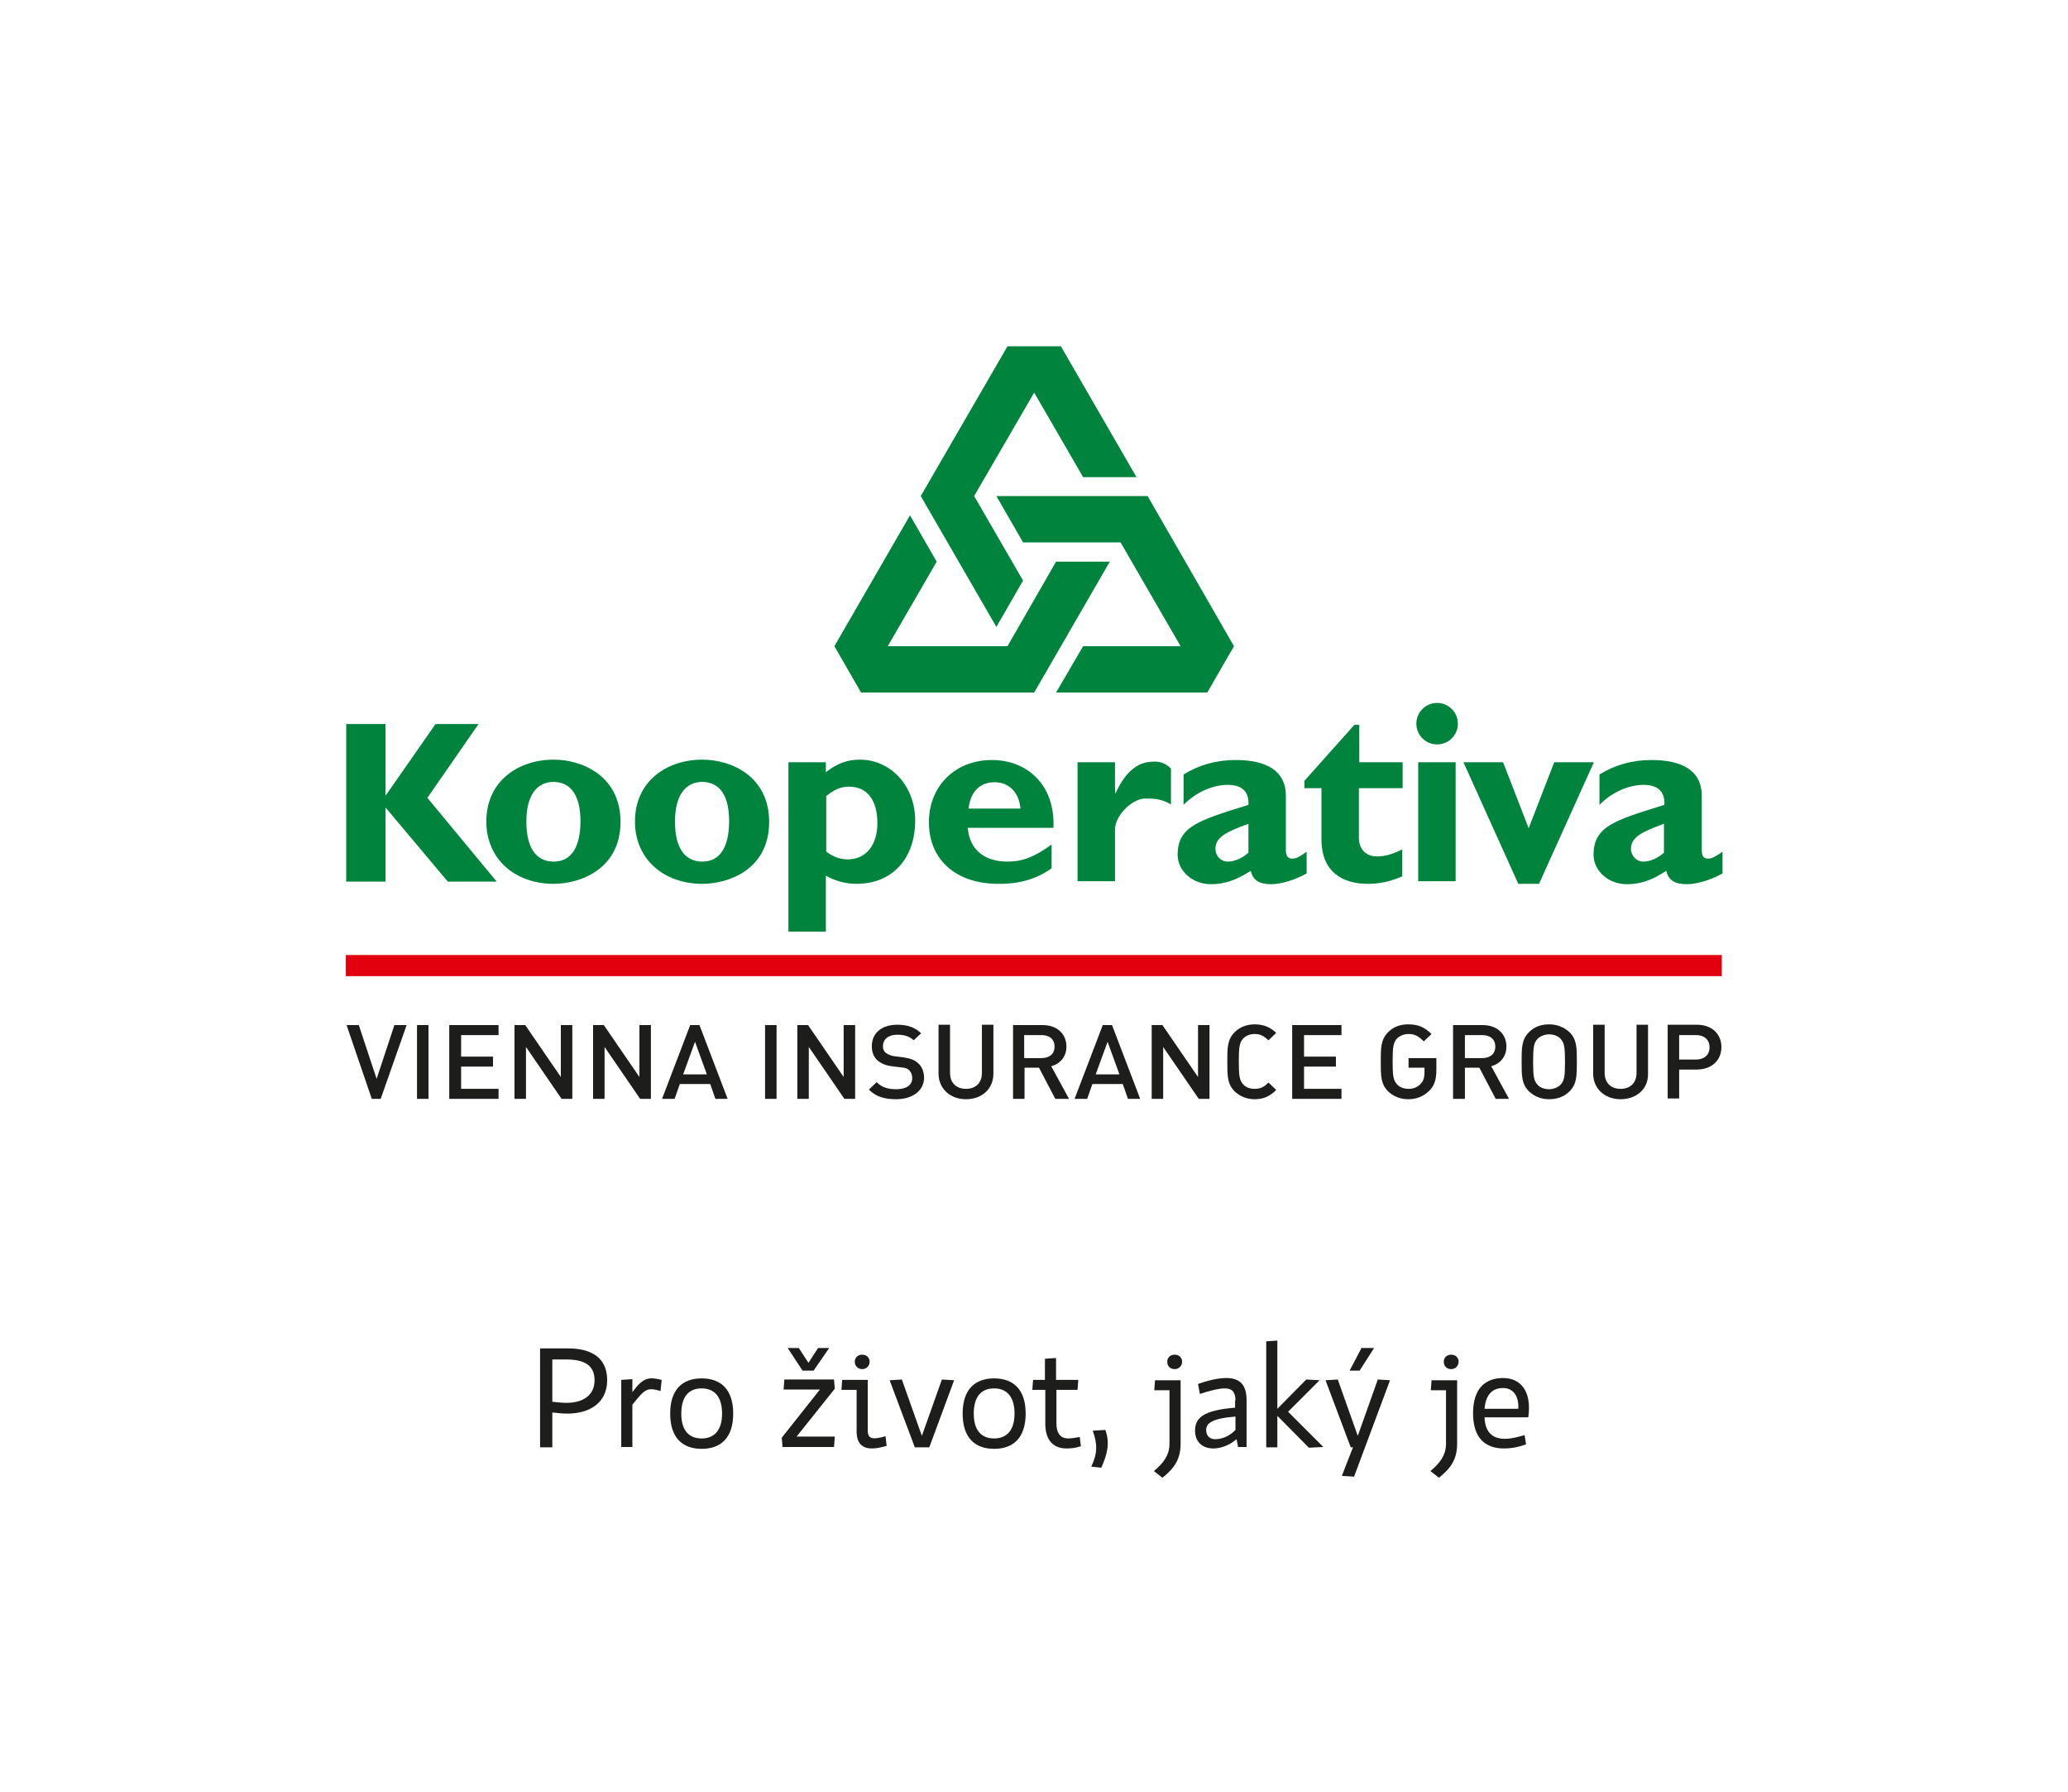 <?xml version="1.0" encoding="utf-8"?>
<!-- Generator: Adobe Illustrator 25.4.1, SVG Export Plug-In . SVG Version: 6.00 Build 0)  -->
<svg version="1.1" id="Layer_3" xmlns="http://www.w3.org/2000/svg" xmlns:xlink="http://www.w3.org/1999/xlink" x="0px" y="0px"
	 viewBox="0 0 557.9 483.3" style="enable-background:new 0 0 557.9 483.3;" xml:space="preserve">
<style type="text/css">
	.st0{fill:#00843D;}
	.st1{fill:#1D1D1B;}
	.st2{fill:#E2000F;}
</style>
<g>
	<polyline class="st0" points="115.3,215.2 134,237.8 120.8,237.8 104,217.8 104,237.8 93.4,237.8 93.4,195.3 104,195.3 104,214.5 
		104.1,214.5 117.5,195.3 129.1,195.3 115.3,215.2 	"/>
	<path class="st0" d="M167.4,221.7c0-12.3-10.2-16.8-18-16.8c-9.5,0-18.2,5.7-18.2,16.7c0,10.1,7.7,16.8,18.2,16.8
		C156.4,238.4,167.4,234.5,167.4,221.7 M156.6,221.5c0,7-2.5,10.9-7.2,10.9c-3.8,0-7.4-2.4-7.4-10.8c0-7.3,3-10.7,7.4-10.7
		C154.4,211,156.6,215.2,156.6,221.5z"/>
	<path class="st0" d="M207.5,221.7c0-12.3-10.2-16.8-18-16.8c-9.5,0-18.2,5.7-18.2,16.7c0,10.1,7.7,16.8,18.2,16.8
		C196.6,238.4,207.5,234.5,207.5,221.7 M196.7,221.5c0,7-2.5,10.9-7.2,10.9c-3.8,0-7.4-2.4-7.4-10.8c0-7.3,3-10.7,7.4-10.7
		C194.6,211,196.7,215.2,196.7,221.5z"/>
	<path class="st0" d="M222.8,205.6h-10.1v45.7h10.1v-15.1c2.4,1.4,5.4,2.2,8.3,2.2c9.5,0,15.8-6.7,15.8-17.1
		c0-9.3-6.6-16.4-14.9-16.4c-3.5,0-6.3,1.1-9.2,3.4V205.6 M222.8,214.8c2.5-2,4.1-2.6,6.3-2.6c4.8,0,7.6,3.6,7.6,9.8
		c0,6-3.1,9.8-8,9.8c-2,0-3.8-0.6-5.8-2.1V214.8z"/>
	<path class="st0" d="M283.7,227.8c-4.7,3.4-7.9,4.6-11.9,4.6c-6.4,0-10.3-3.4-10.7-9.1h23.1c0.5-11.7-7.2-18.3-16.6-18.3
		c-9.9,0-17,7-17,16.8c0,10.1,7.3,16.6,18.7,16.6c2.5,0,8.6,0,14.4-4.2V227.8 M261.3,218.1c0.5-4.5,3-7.1,7-7.1c3.9,0,6.6,2.7,7,7.1
		H261.3z"/>
	<path class="st0" d="M300.8,212.6l0.1,1.5c3-6.7,6.6-8.4,9.4-8.6c1.1-0.1,3.4-0.4,5.6,1.8v9.7c-2.6-1.7-5.4-1.6-7-1.6
		c-3.4,0-8.1,4.5-8.1,8.4v13.9h-10.1v-32.1h10.1V212.6"/>
	<path class="st0" d="M352.4,229.8c-2.3,1.7-3.1,1.8-3.8,1.8c-1,0-1.7-0.6-1.7-2.2v-14.7c0-7-5.5-9.7-13.6-9.7
		c-5.1,0-9.8,1.3-14,3.9v8.2c3.2-3.3,7.8-5.4,11.9-5.4c4.4,0,5.8,2.4,5.6,5.4c-13.5,4.2-19.1,5.8-19.1,13.5c0,4.1,3.8,7.9,9,7.9
		c3.5,0,6.7-1,10.7-3.6c0.7,2.6,2.3,3.6,5.6,3.6c2.7,0,6.7-1.3,9.5-2.9V229.8 M336.8,230c-1.7,1.5-3.7,2.4-5.6,2.4
		c-1.9,0-3.3-1.6-3.3-3.4c0-3.2,2.9-4.6,8.9-6.8V230z"/>
	<path class="st0" d="M378.3,212.6h-11.7v13.3c0,3.1,1.8,5.1,4.9,5.1c2.1,0,4-0.5,6.8-1.9v7.3c-3.6,1.5-6.2,2-9.3,2
		c-6.7,0-12.5-3.1-12.5-12v-13.8h-4.6v-2l13.5-15.1h1.3v10.1h11.7V212.6"/>
	<path class="st0" d="M393.3,195.2c0,3.1-2.5,5.6-5.6,5.6c-3.1,0-5.6-2.5-5.6-5.6c0-3.1,2.5-5.6,5.6-5.6
		C390.8,189.6,393.3,192.1,393.3,195.2 M382.6,205.6h10.1v32.1h-10.1V205.6z"/>
	<polyline class="st0" points="394.8,205.6 405.5,205.6 412.4,223.4 419.3,205.6 430,205.6 415.2,238.4 409.6,238.4 394.8,205.6 	
		"/>
	<path class="st0" d="M464.6,229.8c-2.4,1.7-3.2,1.8-3.8,1.8c-1.1,0-1.7-0.6-1.7-2.2v-14.7c0-7-5.5-9.7-13.6-9.7
		c-5.1,0-9.8,1.3-14,3.9v8.2c3.2-3.3,7.8-5.4,11.9-5.4c4.4,0,5.8,2.4,5.6,5.4c-13.5,4.2-19.1,5.8-19.1,13.5c0,4.1,3.8,7.9,9,7.9
		c3.5,0,6.7-1,10.6-3.6c0.7,2.6,2.3,3.6,5.7,3.6c2.7,0,6.7-1.3,9.5-2.9V229.8 M448.9,230c-1.7,1.5-3.7,2.4-5.6,2.4
		c-1.8,0-3.3-1.6-3.3-3.4c0-3.2,2.9-4.6,8.9-6.8V230z"/>
	<polyline class="st0" points="245.5,139 252.7,151.5 239.5,174.3 271.8,174.3 284.9,151.5 299.4,151.5 279,186.8 232.3,186.8 
		225.1,174.3 245.5,139 	"/>
	<polyline class="st0" points="284.9,186.8 292.2,174.3 318.5,174.3 302.3,146.3 276,146.3 268.8,133.8 309.6,133.8 332.9,174.3 
		325.7,186.8 284.9,186.8 	"/>
	<polyline class="st0" points="306.6,128.7 292.2,128.7 279,105.9 262.8,133.8 276,156.6 268.8,169.1 248.4,133.8 271.8,93.4 
		286.2,93.4 306.6,128.7 	"/>
</g>
<g>
	<path class="st1" d="M149,390.4h-3.3v-26.7h7.4c6.6,0,10.7,2.6,10.7,8.6c0,6-4.6,9-10.8,9c-1.4,0-2.8-0.2-4-0.3V390.4z M149,378.1
		c1,0.1,2.5,0.3,3.8,0.3c4.3,0,7.6-1.9,7.6-6.1c0-4-2.7-5.6-7.6-5.6H149V378.1z"/>
	<path class="st1" d="M178.2,375.2c-3.6-1-4.1-0.7-7.6,3.7v11.4h-3v-18.1l3-0.2v3.5c3-4.1,4.5-4.1,7.9-3.3L178.2,375.2z"/>
	<path class="st1" d="M189.3,371.8c5.2,0,8.5,3,8.5,9.5s-3.3,9.5-8.5,9.5c-5.2,0-8.5-3-8.5-9.5S184.1,371.8,189.3,371.8z M189.3,388
		c3.2,0,5.5-2,5.5-6.7c0-4.7-2.2-6.8-5.5-6.8c-3.3,0-5.5,2-5.5,6.8C183.8,386,186,388,189.3,388z"/>
	<path class="st1" d="M225.2,387.6l-0.2,2.7h-13.9l-0.2-2.5l10.3-13h-9.8l0.2-2.7H225l0.2,2.5l-10.3,12.9H225.2z M212.5,363.6h3
		l2.6,4l2.6-4h3l-4.2,6.1h-3L212.5,363.6z"/>
	<path class="st1" d="M234.1,372.2v13.6c0,2.4,1.3,2.6,4.8,1.6l0.3,2.6c-1.4,0.4-2.7,0.7-4,0.7c-2.4,0-4.1-1.2-4.1-4.6v-11.2H227
		l0.2-2.7H234.1z M234.6,367.3c0,1.1-0.8,2-2,2c-1.1,0-2-0.8-2-2c0-1.1,0.8-1.9,2-1.9C233.8,365.4,234.6,366.2,234.6,367.3z"/>
	<path class="st1" d="M243.3,372.1l5.4,15.2l5.4-15.2l3.3,0.2l-6.7,18.1h-3.9l-6.8-18.1L243.3,372.1z"/>
	<path class="st1" d="M268.2,371.8c5.2,0,8.5,3,8.5,9.5s-3.3,9.5-8.5,9.5c-5.2,0-8.5-3-8.5-9.5S263,371.8,268.2,371.8z M268.2,388
		c3.2,0,5.5-2,5.5-6.7c0-4.7-2.2-6.8-5.5-6.8c-3.3,0-5.5,2-5.5,6.8C262.7,386,264.9,388,268.2,388z"/>
	<path class="st1" d="M281.9,374.9h-3.4l0.2-2.7h3.2v-5.7l3-0.2v5.9h6l-0.2,2.7H285v9c0,2.3,0.8,4.1,3.2,4.1c0.7,0,2.1-0.2,3.1-0.4
		l0.3,2.5c-1.5,0.5-2.8,0.6-3.9,0.6c-4.3,0-5.7-3.2-5.7-6.6V374.9z"/>
	<path class="st1" d="M298.2,385.7c1.3,3.6,0.5,6.6-1.1,10.2l-2.7-0.3c1.7-3.6,1.7-6,0.4-9.7L298.2,385.7z"/>
	<path class="st1" d="M318.5,372.2v17.2c0,4-1.5,6.5-4.9,9.2l-2.3-1.8c2.6-2.2,4.2-4.3,4.2-7.4v-14.4h-4.1l0.2-2.7H318.5z
		 M318.9,367.3c0,1.1-0.8,2-2,2s-2-0.8-2-2c0-1.1,0.8-1.9,2-1.9S318.9,366.2,318.9,367.3z"/>
	<path class="st1" d="M333.3,377.8c0-2.5-1.1-3.3-2.8-3.3c-1.7,0-4.1,0.6-6.8,1.5l-0.5-2.7c2.5-0.9,5.4-1.6,7.6-1.6
		c3.4,0,5.5,1.5,5.5,6v12.6H334l-0.4-2.1c-2,1.7-4.3,2.5-6.3,2.5c-2.6,0-4.9-1.5-4.9-4.8c0-3.4,2.1-5.5,10.8-6.2V377.8z
		 M333.3,385.7v-3.6c-6.5,0.5-7.9,1.9-7.9,3.6c0,1.9,1.3,2.5,2.4,2.5C329.9,388.2,331.9,387.2,333.3,385.7z"/>
	<path class="st1" d="M344.6,381.9v8.5h-3v-28.6l3-0.2V380l7.8-7.9l3.6,0.2l-8.5,8.5l9.5,9.5l-3.9,0.2L344.6,381.9z"/>
	<path class="st1" d="M366.3,387.3l5.4-15.2l3.3,0.2l-9.7,26l-3.3-0.2l3-7.7h-0.6l-6.8-18.1l3.3-0.2L366.3,387.3z M370.7,363.6
		l-3.9,6.1h-2.7l3.2-6.1H370.7z"/>
	<path class="st1" d="M393.1,372.2v17.2c0,4-1.5,6.5-4.9,9.2l-2.3-1.8c2.6-2.2,4.2-4.3,4.2-7.4v-14.4h-4.1l0.2-2.7H393.1z
		 M393.5,367.3c0,1.1-0.8,2-2,2s-2-0.8-2-2c0-1.1,0.8-1.9,2-1.9S393.5,366.2,393.5,367.3z"/>
	<path class="st1" d="M400.5,382.4c0.2,4.3,2.5,5.7,5.5,5.7c1.7,0,3.5-0.5,5.3-1l0.4,2.5c-1.9,0.7-3.9,1.1-6,1.1
		c-4.7,0-8.3-2.5-8.3-9.5c0-6.8,3.4-9.5,8.1-9.5c4.7,0,7.8,3.5,6.8,10.6H400.5z M400.5,380h9.1c0.2-3.6-1.5-5.6-4.1-5.6
		C402.6,374.4,400.8,376.2,400.5,380z"/>
</g>
<g>
	<rect id="Linie_1_" x="93.3" y="257.6" class="st2" width="371.2" height="5.7"/>
	<path id="Subline_x5F_englisch" class="st1" d="M102.7,296.4h-2.4l-6.8-19.9h3.3l4.8,14.5l4.8-14.5h3.3L102.7,296.4z M112.5,296.4
		v-19.9h3.1v19.9H112.5z M121.2,296.4v-19.9h13.3v2.7h-10.1v5.8h8.6v2.7h-8.6v6h10.1v2.7H121.2z M151.5,296.4l-9.6-14v14h-3.1v-19.9
		h2.9l9.6,14v-14h3.1v19.9H151.5z M172.7,296.4l-9.6-14v14h-3.1v-19.9h2.9l9.6,14v-14h3.1v19.9H172.7z M193,296.4l-1.4-4h-8.2
		l-1.4,4h-3.4l7.6-19.9h2.5l7.6,19.9H193z M187.5,281l-3.2,8.8h6.4L187.5,281z M206.4,296.4v-19.9h3.1v19.9H206.4z M227.8,296.4
		l-9.6-14v14h-3.1v-19.9h2.9l9.6,14v-14h3.1v19.9H227.8z M241.7,296.5c-3.1,0-5.4-0.7-7.3-2.6l2.1-2c1.5,1.5,3.2,1.9,5.3,1.9
		c2.7,0,4.3-1.1,4.3-3c0-0.9-0.3-1.6-0.8-2.1c-0.5-0.5-1-0.7-2.3-0.8l-2.4-0.3c-1.7-0.2-3-0.8-3.9-1.6c-1-0.9-1.5-2.2-1.5-3.8
		c0-3.5,2.6-5.8,6.9-5.8c2.7,0,4.7,0.7,6.4,2.3l-2,1.9c-1.3-1.2-2.8-1.5-4.5-1.5c-2.4,0-3.8,1.3-3.8,3.1c0,0.7,0.2,1.4,0.8,1.8
		c0.5,0.4,1.4,0.8,2.3,0.9l2.4,0.3c1.9,0.3,3,0.7,3.9,1.5c1.1,0.9,1.7,2.4,1.7,4.1C249.2,294.3,246.1,296.5,241.7,296.5z
		 M260.6,296.5c-4.2,0-7.4-2.8-7.4-6.9v-13.2h3.1v13c0,2.7,1.7,4.3,4.3,4.3c2.6,0,4.3-1.6,4.3-4.3v-13h3.1v13.2
		C268,293.8,264.8,296.5,260.6,296.5z M284.7,296.4l-4.4-8.4h-3.9v8.4h-3.1v-19.9h8c3.9,0,6.4,2.4,6.4,5.8c0,2.8-1.8,4.7-4.1,5.3
		l4.8,8.8H284.7z M281,279.2h-4.7v6.2h4.7c2.1,0,3.5-1.1,3.5-3.1S283.1,279.2,281,279.2z M304.3,296.4l-1.4-4h-8.2l-1.4,4h-3.4
		l7.6-19.9h2.5l7.6,19.9H304.3z M298.8,281l-3.2,8.8h6.4L298.8,281z M323.4,296.4l-9.6-14v14h-3.1v-19.9h2.9l9.6,14v-14h3.1v19.9
		H323.4z M338.5,296.5c-2.2,0-4-0.8-5.4-2.1c-2-2-2-4.2-2-8c0-3.8,0-6,2-8c1.4-1.4,3.3-2.1,5.4-2.1c2.6,0,4.3,0.9,5.8,2.3l-2.1,2
		c-1.1-1-2-1.7-3.7-1.7c-1.2,0-2.3,0.4-3.1,1.2c-1,1.1-1.2,2.2-1.2,6.2c0,4,0.2,5.1,1.2,6.2c0.7,0.8,1.8,1.2,3.1,1.2
		c1.7,0,2.6-0.6,3.7-1.7l2.1,2C342.7,295.6,341,296.5,338.5,296.5z M348.6,296.4v-19.9h13.3v2.7h-10.1v5.8h8.6v2.7h-8.6v6h10.1v2.7
		H348.6z M385.6,294.2c-1.5,1.5-3.4,2.3-5.7,2.3c-2.2,0-4-0.8-5.4-2.1c-2-2-2-4.2-2-8c0-3.8,0-6,2-8c1.4-1.4,3.2-2.1,5.4-2.1
		c2.8,0,4.4,0.8,6.3,2.6l-2.1,2c-1.3-1.3-2.3-2-4.1-2c-1.2,0-2.4,0.5-3.1,1.2c-1,1.1-1.2,2.2-1.2,6.2c0,4,0.2,5.1,1.2,6.2
		c0.7,0.8,1.9,1.2,3.1,1.2c1.4,0,2.5-0.5,3.3-1.4c0.8-0.8,1-1.9,1-3.2v-1.1H380v-2.6h7.5v3C387.5,291.2,387,292.8,385.6,294.2z
		 M403.5,296.4l-4.4-8.4h-3.9v8.4H392v-19.9h8c3.9,0,6.4,2.4,6.4,5.8c0,2.8-1.8,4.7-4.1,5.3l4.8,8.8H403.5z M399.9,279.2h-4.7v6.2
		h4.7c2.1,0,3.5-1.1,3.5-3.1S402,279.2,399.9,279.2z M423.4,294.4c-1.4,1.4-3.3,2.1-5.5,2.1c-2.2,0-4-0.8-5.4-2.1c-2-2-2-4.2-2-8
		c0-3.8,0-6,2-8c1.4-1.4,3.2-2.1,5.4-2.1c2.2,0,4.1,0.8,5.5,2.1c2,2,2,4.2,2,8C425.4,290.2,425.4,292.4,423.4,294.4z M421,280.2
		c-0.7-0.8-1.9-1.2-3.1-1.2c-1.2,0-2.4,0.5-3.1,1.2c-1,1.1-1.2,2.2-1.2,6.2c0,4,0.2,5.1,1.2,6.2c0.7,0.8,1.9,1.2,3.1,1.2
		c1.2,0,2.4-0.5,3.1-1.2c1-1.1,1.2-2.2,1.2-6.2C422.2,282.4,422,281.3,421,280.2z M437.2,296.5c-4.2,0-7.4-2.8-7.4-6.9v-13.2h3.1v13
		c0,2.7,1.7,4.3,4.3,4.3c2.6,0,4.3-1.6,4.3-4.3v-13h3.1v13.2C444.7,293.8,441.4,296.5,437.2,296.5z M457.7,288.5H453v7.8h-3.1v-19.9
		h7.9c4.1,0,6.6,2.6,6.6,6C464.4,286,461.8,288.5,457.7,288.5z M457.6,279.2H453v6.6h4.5c2.2,0,3.7-1.2,3.7-3.3
		C461.2,280.4,459.7,279.2,457.6,279.2z"/>
</g>
</svg>
